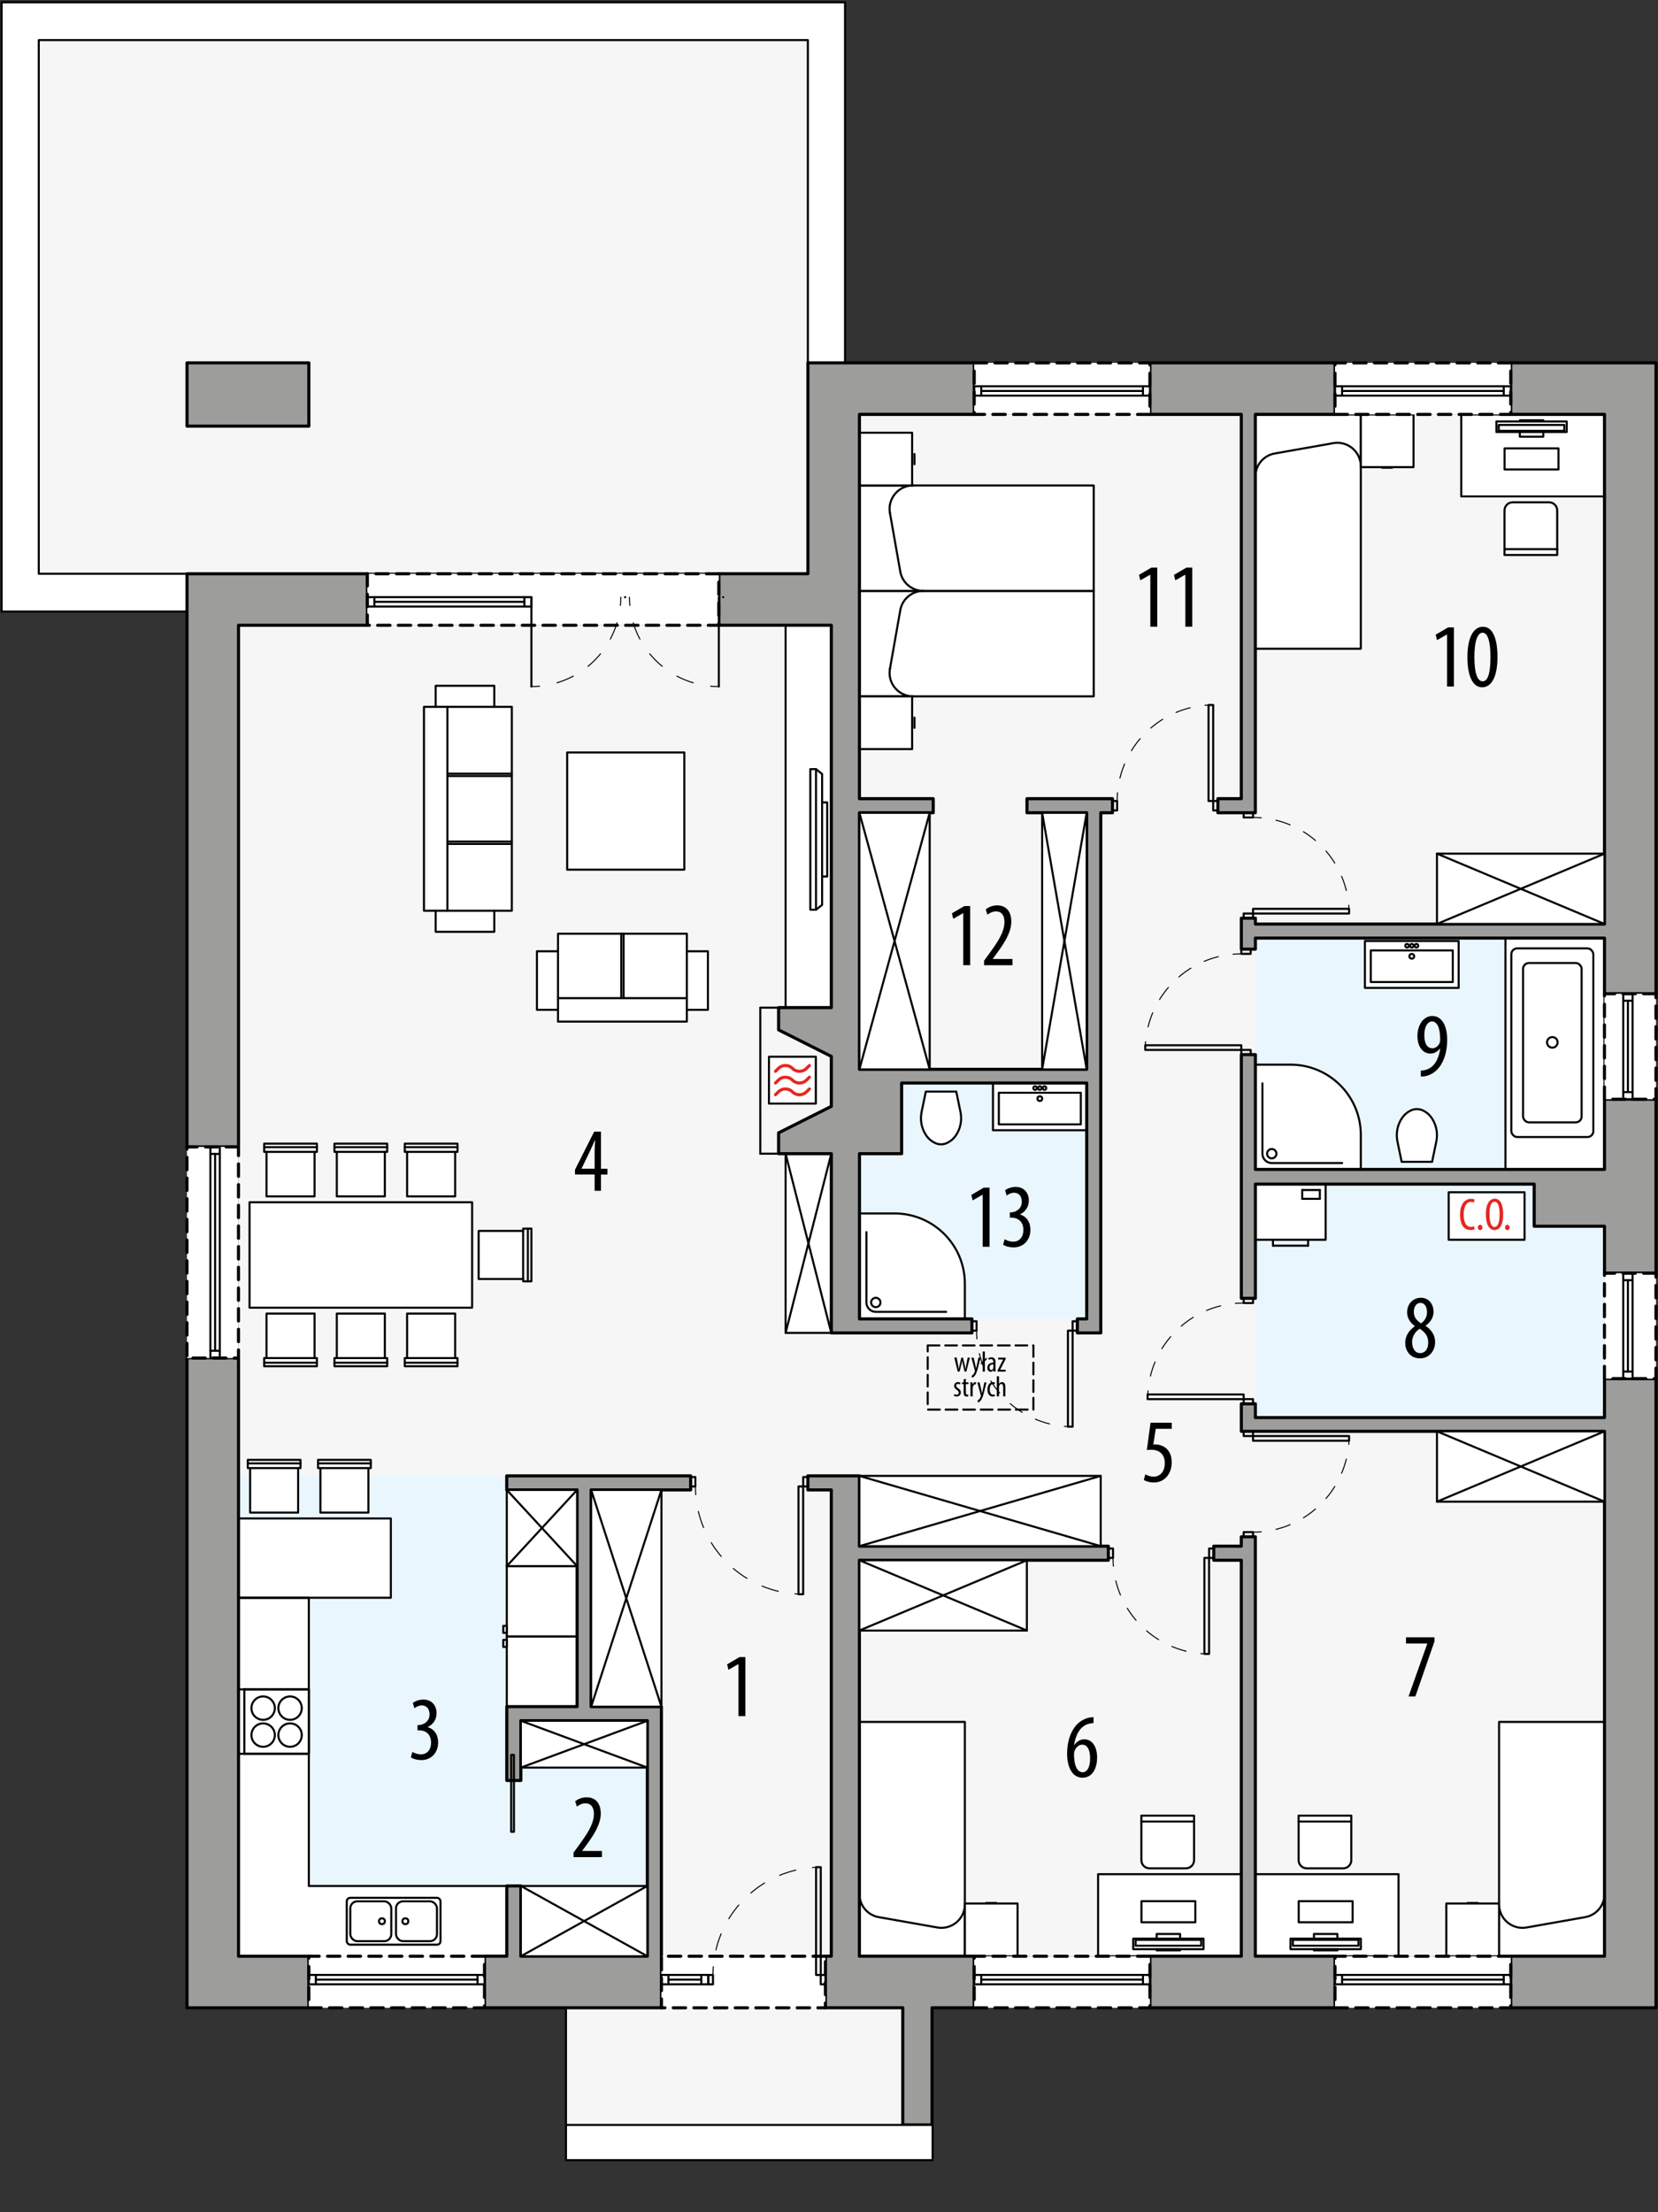 <?xml version="1.0" encoding="UTF-8"?><svg id="c" xmlns="http://www.w3.org/2000/svg" viewBox="0 0 401.19 535.23"><rect x="0" y="0" width="401.19" height="535.23" fill="#333333" stroke="none"/><g><rect x=".39" y=".56" width="204.09" height="147.4" fill="#fff" stroke="#000100" stroke-linecap="round" stroke-linejoin="round" stroke-width=".5"/><polygon points="388.24 100.27 207.95 100.27 207.95 151.29 57.72 151.29 57.72 473.31 136.95 473.31 136.95 514.13 218.44 514.13 218.44 473.31 388.24 473.31 388.24 100.27" fill="#f6f6f6"/><rect x="9.38" y="9.7" width="186.1" height="129.12" fill="#f6f6f6" stroke="#000100" stroke-linecap="round" stroke-linejoin="round" stroke-width=".5"/><path d="m156.65,473.31H57.72v-116.22h98.93v116.22Zm106.3-211.26h-54.99v57.06h54.99v-57.06Zm125.29-35.07h-84.47v116.01h84.47v-116.01Z" fill="#eaf6fe"/><g><polyline points="122.63 473.31 122.63 456.3 74.73 456.3 74.73 386.57 57.72 386.57 57.72 473.31" fill="#fff" stroke="#000" stroke-linecap="round" stroke-linejoin="round" stroke-width=".5"/><g><rect x="137.24" y="182.06" width="28.35" height="28.35" fill="#fff" stroke="#000" stroke-linecap="round" stroke-linejoin="round" stroke-width=".5"/><polyline points="123.85 171.02 123.85 220.35 119.6 220.35 119.6 225.45 105.42 225.45 105.42 220.35 102.59 220.35 102.59 171.02 105.42 171.02 105.42 165.92 119.6 165.92 119.6 171.02 123.85 171.02" fill="#fff" stroke="#000" stroke-linecap="round" stroke-linejoin="round" stroke-width=".5"/><polyline points="105.42 220.35 108.26 220.35 108.26 171.02 105.42 171.02" fill="#fff" stroke="#000" stroke-linecap="round" stroke-linejoin="round" stroke-width=".5"/><line x1="108.26" y1="171.02" x2="119.6" y2="171.02" fill="#fff" stroke="#000" stroke-linecap="round" stroke-linejoin="round" stroke-width=".5"/><line x1="119.6" y1="220.35" x2="108.26" y2="220.35" fill="#fff" stroke="#000" stroke-linecap="round" stroke-linejoin="round" stroke-width=".5"/><line x1="108.26" y1="187.75" x2="123.85" y2="187.75" fill="#fff" stroke="#000" stroke-linecap="round" stroke-linejoin="round" stroke-width=".5"/><line x1="108.26" y1="187.18" x2="123.85" y2="187.18" fill="#fff" stroke="#000" stroke-linecap="round" stroke-linejoin="round" stroke-width=".5"/><line x1="108.26" y1="204.19" x2="123.85" y2="204.19" fill="#fff" stroke="#000" stroke-linecap="round" stroke-linejoin="round" stroke-width=".5"/><line x1="108.26" y1="203.62" x2="123.85" y2="203.62" fill="#fff" stroke="#000" stroke-linecap="round" stroke-linejoin="round" stroke-width=".5"/><polyline points="135.02 225.91 166.2 225.91 166.2 230.16 171.3 230.16 171.3 244.33 166.2 244.33 166.2 247.17 135.02 247.17 135.02 244.33 129.92 244.33 129.92 230.16 135.02 230.16 135.02 225.91" fill="#fff" stroke="#000" stroke-linecap="round" stroke-linejoin="round" stroke-width=".5"/><line x1="135.02" y1="241.5" x2="135.02" y2="230.16" fill="#fff" stroke="#000" stroke-linecap="round" stroke-linejoin="round" stroke-width=".5"/><line x1="166.2" y1="230.16" x2="166.2" y2="241.5" fill="#fff" stroke="#000" stroke-linecap="round" stroke-linejoin="round" stroke-width=".5"/><line x1="150.89" y1="241.5" x2="150.89" y2="225.91" fill="#fff" stroke="#000" stroke-linecap="round" stroke-linejoin="round" stroke-width=".5"/><line x1="150.33" y1="241.5" x2="150.33" y2="225.91" fill="#fff" stroke="#000" stroke-linecap="round" stroke-linejoin="round" stroke-width=".5"/><polyline points="166.2 244.33 166.2 241.5 135.02 241.5 135.02 241.5 135.02 244.33" fill="#fff" stroke="#000" stroke-linecap="round" stroke-linejoin="round" stroke-width=".5"/></g><g><rect x="190.09" y="151.29" width="11.06" height="92.51" fill="#fff" stroke="#000" stroke-linecap="round" stroke-linejoin="round" stroke-width=".5"/><polygon points="198.93 187.27 198.93 194.14 200.16 194.14 200.16 212.06 198.93 212.06 198.93 218.93 197.45 220.11 197.45 220.11 196.08 220.11 196.08 186.09 197.45 186.09 198.93 187.27" fill="#fff" stroke="#000" stroke-linecap="round" stroke-linejoin="round" stroke-width=".5"/><line x1="197.45" y1="220.11" x2="197.45" y2="186.09" fill="#fff" stroke="#000" stroke-linecap="round" stroke-linejoin="round" stroke-width=".5"/><line x1="198.93" y1="194.14" x2="198.93" y2="212.06" fill="#fff" stroke="#000" stroke-linecap="round" stroke-linejoin="round" stroke-width=".5"/></g><g><polyline points="262.95 262.13 240.27 262.13 240.27 273.46 262.95 273.46 262.95 262.13" fill="#fff" stroke="#000" stroke-linecap="round" stroke-linejoin="round" stroke-width=".5"/><rect x="241.69" y="264.39" width="19.84" height="7.65" fill="#fff" stroke="#000" stroke-linecap="round" stroke-linejoin="round" stroke-width=".5"/><circle cx="251.61" cy="265.81" r=".57" fill="#fff" stroke="#000" stroke-linecap="round" stroke-linejoin="round" stroke-width=".5"/><circle cx="251.61" cy="263.26" r=".43" fill="#fff" stroke="#000" stroke-linecap="round" stroke-linejoin="round" stroke-width=".5"/><circle cx="250.47" cy="263.26" r=".43" fill="#fff" stroke="#000" stroke-linecap="round" stroke-linejoin="round" stroke-width=".5"/><circle cx="252.74" cy="263.26" r=".43" fill="#fff" stroke="#000" stroke-linecap="round" stroke-linejoin="round" stroke-width=".5"/></g><line x1="201.15" y1="267.68" x2="201.15" y2="255.59" fill="#fff" stroke="#000" stroke-linecap="round" stroke-linejoin="round" stroke-width=".5"/><g><rect x="60.38" y="290.88" width="53.86" height="25.51" fill="#fff" stroke="#000" stroke-linecap="round" stroke-linejoin="round" stroke-width=".5"/><polygon points="93.69 278.69 93.69 276.7 80.93 276.7 80.93 278.69 81.5 278.69 81.5 289.46 93.12 289.46 93.12 278.69 93.69 278.69" fill="#fff" stroke="#000" stroke-linecap="round" stroke-linejoin="round" stroke-width=".5"/><line x1="81.5" y1="278.69" x2="93.12" y2="278.69" fill="#fff" stroke="#000" stroke-linecap="round" stroke-linejoin="round" stroke-width=".5"/><line x1="80.93" y1="277.56" x2="93.69" y2="277.56" fill="#fff" stroke="#000" stroke-linecap="round" stroke-linejoin="round" stroke-width=".5"/><polygon points="93.69 328.58 93.69 330.56 80.93 330.56 80.93 328.58 81.5 328.58 81.5 317.81 93.12 317.81 93.12 328.58 93.69 328.58" fill="#fff" stroke="#000" stroke-linecap="round" stroke-linejoin="round" stroke-width=".5"/><line x1="81.5" y1="328.58" x2="93.12" y2="328.58" fill="#fff" stroke="#000" stroke-linecap="round" stroke-linejoin="round" stroke-width=".5"/><line x1="80.93" y1="329.71" x2="93.69" y2="329.71" fill="#fff" stroke="#000" stroke-linecap="round" stroke-linejoin="round" stroke-width=".5"/><polygon points="76.68 278.69 76.68 276.7 63.92 276.7 63.92 278.69 64.49 278.69 64.49 289.46 76.11 289.46 76.11 278.69 76.68 278.69" fill="#fff" stroke="#000" stroke-linecap="round" stroke-linejoin="round" stroke-width=".5"/><line x1="64.49" y1="278.69" x2="76.11" y2="278.69" fill="#fff" stroke="#000" stroke-linecap="round" stroke-linejoin="round" stroke-width=".5"/><line x1="63.92" y1="277.56" x2="76.68" y2="277.56" fill="#fff" stroke="#000" stroke-linecap="round" stroke-linejoin="round" stroke-width=".5"/><polygon points="76.68 328.58 76.68 330.56 63.92 330.56 63.92 328.58 64.49 328.58 64.49 317.81 76.11 317.81 76.11 328.58 76.68 328.58" fill="#fff" stroke="#000" stroke-linecap="round" stroke-linejoin="round" stroke-width=".5"/><line x1="64.49" y1="328.58" x2="76.11" y2="328.58" fill="#fff" stroke="#000" stroke-linecap="round" stroke-linejoin="round" stroke-width=".5"/><line x1="63.92" y1="329.71" x2="76.68" y2="329.71" fill="#fff" stroke="#000" stroke-linecap="round" stroke-linejoin="round" stroke-width=".5"/><polygon points="126.59 310.01 128.58 310.01 128.58 297.26 126.59 297.26 126.59 297.82 115.82 297.82 115.82 309.45 126.59 309.45 126.59 310.01" fill="#fff" stroke="#000" stroke-linecap="round" stroke-linejoin="round" stroke-width=".5"/><line x1="126.59" y1="297.82" x2="126.59" y2="309.45" fill="#fff" stroke="#000" stroke-linecap="round" stroke-linejoin="round" stroke-width=".5"/><line x1="127.73" y1="297.26" x2="127.73" y2="310.01" fill="#fff" stroke="#000" stroke-linecap="round" stroke-linejoin="round" stroke-width=".5"/><polygon points="110.7 278.69 110.7 276.7 97.94 276.7 97.94 278.69 98.51 278.69 98.51 289.46 110.13 289.46 110.13 278.69 110.7 278.69" fill="#fff" stroke="#000" stroke-linecap="round" stroke-linejoin="round" stroke-width=".5"/><line x1="98.51" y1="278.69" x2="110.13" y2="278.69" fill="#fff" stroke="#000" stroke-linecap="round" stroke-linejoin="round" stroke-width=".5"/><line x1="97.94" y1="277.56" x2="110.7" y2="277.56" fill="#fff" stroke="#000" stroke-linecap="round" stroke-linejoin="round" stroke-width=".5"/><polygon points="110.7 328.58 110.7 330.56 97.94 330.56 97.94 328.58 98.51 328.58 98.51 317.81 110.13 317.81 110.13 328.58 110.7 328.58" fill="#fff" stroke="#000" stroke-linecap="round" stroke-linejoin="round" stroke-width=".5"/><line x1="98.51" y1="328.58" x2="110.13" y2="328.58" fill="#fff" stroke="#000" stroke-linecap="round" stroke-linejoin="round" stroke-width=".5"/><line x1="97.94" y1="329.71" x2="110.7" y2="329.71" fill="#fff" stroke="#000" stroke-linecap="round" stroke-linejoin="round" stroke-width=".5"/></g><g><rect x="83.91" y="459.17" width="22.68" height="11.34" rx=".85" ry=".85" fill="#fff" stroke="#000" stroke-linecap="round" stroke-linejoin="round" stroke-width=".5"/><rect x="84.76" y="460.02" width="9.92" height="9.64" rx="1.7" ry="1.7" fill="#fff" stroke="#000" stroke-linecap="round" stroke-linejoin="round" stroke-width=".5"/><rect x="95.82" y="460.02" width="9.92" height="9.64" rx="1.7" ry="1.7" fill="#fff" stroke="#000" stroke-linecap="round" stroke-linejoin="round" stroke-width=".5"/><circle cx="98.09" cy="464.84" r=".71" fill="#fff" stroke="#000" stroke-linecap="round" stroke-linejoin="round" stroke-width=".5"/><circle cx="92.42" cy="464.84" r=".71" fill="#fff" stroke="#000" stroke-linecap="round" stroke-linejoin="round" stroke-width=".5"/></g><g><polygon points="74.73 424.33 57.72 424.33 57.72 408.74 59.13 408.74 74.73 408.74 74.73 424.33" fill="#fff" stroke="#000" stroke-linecap="round" stroke-linejoin="round" stroke-width=".5"/><line x1="59.13" y1="408.74" x2="59.13" y2="424.33" fill="#fff" stroke="#000" stroke-linecap="round" stroke-linejoin="round" stroke-width=".5"/><circle cx="70.19" cy="413.28" r="2.83" fill="#fff" stroke="#000" stroke-linecap="round" stroke-linejoin="round" stroke-width=".5"/><circle cx="63.67" cy="413.28" r="2.83" fill="#fff" stroke="#000" stroke-linecap="round" stroke-linejoin="round" stroke-width=".5"/><circle cx="63.67" cy="419.8" r="2.83" fill="#fff" stroke="#000" stroke-linecap="round" stroke-linejoin="round" stroke-width=".5"/><circle cx="70.19" cy="419.8" r="2.83" fill="#fff" stroke="#000" stroke-linecap="round" stroke-linejoin="round" stroke-width=".5"/><line x1="59.13" y1="408.74" x2="59.13" y2="408.74" fill="#fff" stroke="#000" stroke-linecap="round" stroke-linejoin="round" stroke-width=".5"/></g><g><polygon points="72.71 355.2 72.71 353.21 59.96 353.21 59.96 355.2 60.52 355.2 60.52 365.97 72.14 365.97 72.14 355.2 72.71 355.2" fill="#fff" stroke="#000" stroke-linecap="round" stroke-linejoin="round" stroke-width=".5"/><line x1="60.52" y1="355.2" x2="72.14" y2="355.2" fill="#fff" stroke="#000" stroke-linecap="round" stroke-linejoin="round" stroke-width=".5"/><line x1="59.96" y1="354.06" x2="72.71" y2="354.06" fill="#fff" stroke="#000" stroke-linecap="round" stroke-linejoin="round" stroke-width=".5"/><polygon points="89.72 355.2 89.72 353.21 76.96 353.21 76.96 355.2 77.53 355.2 77.53 365.97 89.15 365.97 89.15 355.2 89.72 355.2" fill="#fff" stroke="#000" stroke-linecap="round" stroke-linejoin="round" stroke-width=".5"/><line x1="77.53" y1="355.2" x2="89.15" y2="355.2" fill="#fff" stroke="#000" stroke-linecap="round" stroke-linejoin="round" stroke-width=".5"/><line x1="76.96" y1="354.06" x2="89.72" y2="354.06" fill="#fff" stroke="#000" stroke-linecap="round" stroke-linejoin="round" stroke-width=".5"/><rect x="57.72" y="367.39" width="36.85" height="19.18" fill="#fff" stroke="#000" stroke-linecap="round" stroke-linejoin="round" stroke-width=".5"/></g><g><line x1="123.48" y1="412.93" x2="123.48" y2="395.92" fill="#fff" stroke="#000" stroke-linecap="round" stroke-linejoin="round" stroke-width=".5"/><rect x="122.63" y="395.92" width="17.01" height="17.01" fill="#fff" stroke="#000" stroke-linecap="round" stroke-linejoin="round" stroke-width=".5"/><rect x="121.78" y="396.77" width=".85" height="1.7" fill="#fff" stroke="#000" stroke-linecap="round" stroke-linejoin="round" stroke-width=".5"/><line x1="123.48" y1="378.91" x2="123.48" y2="395.92" fill="#fff" stroke="#000" stroke-linecap="round" stroke-linejoin="round" stroke-width=".5"/><rect x="122.63" y="378.91" width="17.01" height="17.01" fill="#fff" stroke="#000" stroke-linecap="round" stroke-linejoin="round" stroke-width=".5"/><rect x="121.78" y="393.37" width=".85" height="1.7" fill="#fff" stroke="#000" stroke-linecap="round" stroke-linejoin="round" stroke-width=".5"/></g><g><polyline points="264.65 142.97 207.95 142.97 207.95 168.48 264.65 168.48 264.65 142.97" fill="#fff" stroke="#000" stroke-linecap="round" stroke-linejoin="round" stroke-width=".5"/><polyline points="264.65 142.97 207.95 142.97 207.95 117.46 264.65 117.46 264.65 142.97" fill="#fff" stroke="#000" stroke-linecap="round" stroke-linejoin="round" stroke-width=".5"/><line x1="215.34" y1="161.83" x2="217.84" y2="147.66" fill="#fff" stroke="#000" stroke-linecap="round" stroke-linejoin="round" stroke-width=".5"/><path d="m223.42,142.97c-2.75,0-5.11,1.98-5.58,4.68" fill="#fff" stroke="#000" stroke-linecap="round" stroke-linejoin="round" stroke-width=".5"/><path d="m215.34,161.83c-.06.33-.09.65-.09.98,0,3.13,2.54,5.67,5.67,5.67" fill="#fff" stroke="#000" stroke-linecap="round" stroke-linejoin="round" stroke-width=".5"/><line x1="221.28" y1="173.62" x2="221.28" y2="176.1" fill="#fff" stroke="#000" stroke-linecap="round" stroke-linejoin="round" stroke-width=".5"/><polyline points="220.71 168.48 220.71 181.24 207.95 181.24 207.95 168.48 220.71 168.48" fill="#fff" stroke="#000" stroke-linecap="round" stroke-linejoin="round" stroke-width=".5"/><line x1="215.34" y1="124.11" x2="217.84" y2="138.29" fill="#fff" stroke="#000" stroke-linecap="round" stroke-linejoin="round" stroke-width=".5"/><path d="m223.42,142.97c-2.75,0-5.11-1.98-5.58-4.68" fill="#fff" stroke="#000" stroke-linecap="round" stroke-linejoin="round" stroke-width=".5"/><path d="m215.34,124.11c-.54-3.08,1.52-6.02,4.6-6.57.33-.06.65-.09.98-.09" fill="#fff" stroke="#000" stroke-linecap="round" stroke-linejoin="round" stroke-width=".5"/><line x1="221.28" y1="112.32" x2="221.28" y2="109.84" fill="#fff" stroke="#000" stroke-linecap="round" stroke-linejoin="round" stroke-width=".5"/><polyline points="220.71 117.46 220.71 104.7 207.95 104.7 207.95 117.46 220.71 117.46" fill="#fff" stroke="#000" stroke-linecap="round" stroke-linejoin="round" stroke-width=".5"/></g><path d="m224.02,264.11h7.37s1.02,4.93,1.02,4.93c.42,2.01-.01,4.1-1.19,5.78-.53.75-1.25,1.34-2.08,1.73-.91.42-1.96.42-2.87,0-.83-.39-1.55-.98-2.08-1.73-1.18-1.68-1.61-3.77-1.19-5.78l1.02-4.93" fill="#fff" stroke="#000" stroke-linecap="round" stroke-linejoin="round" stroke-width=".5"/><g><path d="m233.47,319.1v-8.5c0-9.39-7.61-17.01-17.01-17.01h-8.5s0,25.51,0,25.51h25.51Z" fill="#fff" stroke="#000" stroke-linecap="round" stroke-linejoin="round" stroke-width=".5"/><path d="m228.94,317.4h-17.02c-1.25,0-2.27-1.02-2.27-2.27v-17.02" fill="#fff" stroke="#000" stroke-linecap="round" stroke-linejoin="round" stroke-width=".5"/><circle cx="211.92" cy="315.13" r="1.13" fill="#fff" stroke="#000" stroke-linecap="round" stroke-linejoin="round" stroke-width=".5"/></g><g><line x1="190.09" y1="279.13" x2="201.15" y2="279.13" fill="#fff" stroke="#000" stroke-linecap="round" stroke-linejoin="round" stroke-width=".5"/><rect x="190.09" y="279.13" width="11.06" height="43.37" fill="#fff" stroke="#000" stroke-linecap="round" stroke-linejoin="round" stroke-width=".5"/><line x1="201.15" y1="322.5" x2="190.09" y2="279.13" fill="#fff" stroke="#000" stroke-linecap="round" stroke-linejoin="round" stroke-width=".5"/><line x1="201.15" y1="279.13" x2="190.09" y2="322.5" fill="#fff" stroke="#000" stroke-linecap="round" stroke-linejoin="round" stroke-width=".5"/></g><path d="m346.53,281.1h-7.37s-1.02-4.93-1.02-4.93c-.42-2.01.01-4.1,1.19-5.78.53-.75,1.25-1.34,2.08-1.73.91-.42,1.96-.42,2.87,0,.83.39,1.55.98,2.08,1.73,1.18,1.68,1.61,3.77,1.19,5.78l-1.02,4.93" fill="#fff" stroke="#000" stroke-linecap="round" stroke-linejoin="round" stroke-width=".5"/><g><polyline points="352.95 227.68 330.27 227.68 330.27 239.02 352.95 239.02 352.95 227.68" fill="#fff" stroke="#000" stroke-linecap="round" stroke-linejoin="round" stroke-width=".5"/><rect x="331.69" y="229.95" width="19.84" height="7.65" fill="#fff" stroke="#000" stroke-linecap="round" stroke-linejoin="round" stroke-width=".5"/><circle cx="341.61" cy="231.37" r=".57" fill="#fff" stroke="#000" stroke-linecap="round" stroke-linejoin="round" stroke-width=".5"/><circle cx="341.61" cy="228.82" r=".43" fill="#fff" stroke="#000" stroke-linecap="round" stroke-linejoin="round" stroke-width=".5"/><circle cx="340.47" cy="228.82" r=".43" fill="#fff" stroke="#000" stroke-linecap="round" stroke-linejoin="round" stroke-width=".5"/><circle cx="342.74" cy="228.82" r=".43" fill="#fff" stroke="#000" stroke-linecap="round" stroke-linejoin="round" stroke-width=".5"/></g><g><path d="m329.28,283.1v-8.5c0-9.39-7.61-17.01-17.01-17.01h-8.5s0,25.51,0,25.51h25.51Z" fill="#fff" stroke="#000" stroke-linecap="round" stroke-linejoin="round" stroke-width=".5"/><path d="m324.76,281.4h-17.02c-1.25,0-2.27-1.02-2.27-2.27v-17.02" fill="#fff" stroke="#000" stroke-linecap="round" stroke-linejoin="round" stroke-width=".5"/><circle cx="307.73" cy="279.13" r="1.13" fill="#fff" stroke="#000" stroke-linecap="round" stroke-linejoin="round" stroke-width=".5"/></g><g><rect x="303.76" y="286.5" width="17.01" height="13.46" fill="#fff" stroke="#000" stroke-linecap="round" stroke-linejoin="round" stroke-width=".5"/><line x1="319.36" y1="290.05" x2="315.1" y2="290.05" fill="#fff" stroke="#000" stroke-linecap="round" stroke-linejoin="round" stroke-width=".5"/><line x1="315.1" y1="290.05" x2="315.1" y2="287.92" fill="#fff" stroke="#000" stroke-linecap="round" stroke-linejoin="round" stroke-width=".5"/><line x1="319.36" y1="287.92" x2="319.36" y2="290.05" fill="#fff" stroke="#000" stroke-linecap="round" stroke-linejoin="round" stroke-width=".5"/><line x1="315.1" y1="287.92" x2="319.36" y2="287.92" fill="#fff" stroke="#000" stroke-linecap="round" stroke-linejoin="round" stroke-width=".5"/><line x1="316.52" y1="301.39" x2="308.02" y2="301.39" fill="#fff" stroke="#000" stroke-linecap="round" stroke-linejoin="round" stroke-width=".5"/><line x1="308.02" y1="301.39" x2="308.02" y2="299.97" fill="#fff" stroke="#000" stroke-linecap="round" stroke-linejoin="round" stroke-width=".5"/><line x1="316.52" y1="299.97" x2="316.52" y2="301.39" fill="#fff" stroke="#000" stroke-linecap="round" stroke-linejoin="round" stroke-width=".5"/></g><g><polyline points="388.24 226.98 388.24 282.94 364.28 282.94 364.28 226.98 388.24 226.98" fill="#fff" stroke="#000" stroke-linecap="round" stroke-linejoin="round" stroke-width=".5"/><rect x="365.7" y="229.46" width="19.84" height="45.64" rx="1.42" ry="1.42" fill="#fff" stroke="#000" stroke-linecap="round" stroke-linejoin="round" stroke-width=".5"/><rect x="368.54" y="233" width="14.17" height="38.55" rx="1.42" ry="1.42" fill="#fff" stroke="#000" stroke-linecap="round" stroke-linejoin="round" stroke-width=".5"/><circle cx="375.62" cy="252.2" r="1.28" fill="#fff" stroke="#000" stroke-linecap="round" stroke-linejoin="round" stroke-width=".5"/></g><g><rect x="186.07" y="255.67" width="11.34" height="11.34" fill="#fff" stroke="#000" stroke-linecap="round" stroke-linejoin="round" stroke-width=".5"/><path d="m195.85,260.63l-.7.7c-.94.94-2.46.94-3.4,0-.94-.94-2.46-.94-3.4,0l-.7.7" fill="none" stroke="#e52721" stroke-linecap="round" stroke-linejoin="round" stroke-width=".75"/><path d="m195.85,257.8l-.7.7c-.94.94-2.46.94-3.4,0s-2.46-.94-3.4,0l-.7.7" fill="none" stroke="#e52721" stroke-linecap="round" stroke-linejoin="round" stroke-width=".75"/><path d="m195.85,263.47l-.7.7c-.94.94-2.46.94-3.4,0s-2.46-.94-3.4,0l-.7.7" fill="none" stroke="#e52721" stroke-linecap="round" stroke-linejoin="round" stroke-width=".75"/></g><g><g><g id="d"><polyline points="207.95 416.61 233.47 416.61 233.47 473.31 207.95 473.31 207.95 416.61" fill="#fff" stroke="#000100" stroke-linecap="round" stroke-linejoin="round" stroke-width=".5"/></g><path d="m233.47,460.77c0,.33-.03.66-.09.98-.54,3.08-3.48,5.14-6.57,4.6l-14.17-2.5c-2.71-.48-4.68-2.83-4.68-5.58" fill="#fff" stroke="#000100" stroke-linecap="round" stroke-linejoin="round" stroke-width=".5"/></g><g><line x1="241.08" y1="460.42" x2="238.6" y2="460.42" fill="#fff" stroke="#000100" stroke-linecap="round" stroke-linejoin="round" stroke-width=".5"/><polyline points="233.47 460.55 233.47 473.31 246.22 473.31 246.22 460.55 233.47 460.55" fill="#fff" stroke="#000100" stroke-linecap="round" stroke-linejoin="round" stroke-width=".5"/></g></g><g><g><g id="e"><polyline points="388.24 416.61 362.73 416.61 362.73 473.31 388.24 473.31 388.24 416.61" fill="#fff" stroke="#000100" stroke-linecap="round" stroke-linejoin="round" stroke-width=".5"/></g><path d="m362.73,460.77c0,.33.03.66.09.98.54,3.08,3.48,5.14,6.57,4.6l14.17-2.5c2.71-.48,4.68-2.83,4.68-5.58" fill="#fff" stroke="#000100" stroke-linecap="round" stroke-linejoin="round" stroke-width=".5"/></g><g><line x1="355.11" y1="460.42" x2="357.59" y2="460.42" fill="#fff" stroke="#000100" stroke-linecap="round" stroke-linejoin="round" stroke-width=".5"/><polyline points="362.73 460.55 362.73 473.31 349.97 473.31 349.97 460.55 362.73 460.55" fill="#fff" stroke="#000100" stroke-linecap="round" stroke-linejoin="round" stroke-width=".5"/></g></g><g><g><g id="f"><polyline points="303.76 156.96 329.28 156.96 329.28 100.27 303.76 100.27 303.76 156.96" fill="#fff" stroke="#000100" stroke-linecap="round" stroke-linejoin="round" stroke-width=".5"/></g><path d="m329.28,112.8c0-.33-.03-.66-.09-.98-.54-3.08-3.48-5.14-6.57-4.6l-14.17,2.5c-2.71.48-4.68,2.83-4.68,5.58" fill="#fff" stroke="#000100" stroke-linecap="round" stroke-linejoin="round" stroke-width=".5"/></g><g><line x1="336.89" y1="113.16" x2="334.41" y2="113.16" fill="#fff" stroke="#000100" stroke-linecap="round" stroke-linejoin="round" stroke-width=".5"/><polyline points="329.28 113.02 329.28 100.27 342.03 100.27 342.03 113.02 329.28 113.02" fill="#fff" stroke="#000100" stroke-linecap="round" stroke-linejoin="round" stroke-width=".5"/></g></g><g><rect x="353.58" y="100.27" width="34.65" height="19.84" fill="#fff" stroke="#000100" stroke-linecap="round" stroke-linejoin="round" stroke-width=".5"/><line x1="362.09" y1="102.53" x2="379.1" y2="102.53" fill="#fff" stroke="#000100" stroke-linecap="round" stroke-linejoin="round" stroke-width=".5"/><rect x="362.09" y="101.97" width="17.01" height="2.55" fill="#fff" stroke="#000100" stroke-linecap="round" stroke-linejoin="round" stroke-width=".5"/><rect x="362.65" y="102.82" width="15.87" height="1.42" fill="#fff" stroke="#000100" stroke-linecap="round" stroke-linejoin="round" stroke-width=".5"/><rect x="367.76" y="104.52" width="5.67" height="1.13" fill="#fff" stroke="#000100" stroke-linecap="round" stroke-linejoin="round" stroke-width=".5"/><polyline points="377.11 108.49 364.07 108.49 364.07 113.59 377.11 113.59 377.11 108.49" fill="#fff" stroke="#000100" stroke-linecap="round" stroke-linejoin="round" stroke-width=".5"/><rect x="367.76" y="101.68" width="5.67" height=".28" fill="#fff" stroke="#000100" stroke-linecap="round" stroke-linejoin="round" stroke-width=".5"/><g><path d="m364.05,134.28v-10.77c0-1.1.89-1.98,1.98-1.98h8.79c1.1,0,1.98.89,1.98,1.98v10.77h-12.76" fill="#fff" stroke="#000100" stroke-linecap="round" stroke-linejoin="round" stroke-width=".5"/><line x1="364.05" y1="132.87" x2="376.81" y2="132.87" fill="#fff" stroke="#000100" stroke-linecap="round" stroke-linejoin="round" stroke-width=".5"/></g></g><g><rect x="265.71" y="453.46" width="34.65" height="19.84" fill="#fff" stroke="#000100" stroke-linecap="round" stroke-linejoin="round" stroke-width=".5"/><line x1="274.21" y1="471.04" x2="291.22" y2="471.04" fill="#fff" stroke="#000100" stroke-linecap="round" stroke-linejoin="round" stroke-width=".5"/><rect x="274.21" y="469.05" width="17.01" height="2.55" fill="#fff" stroke="#000100" stroke-linecap="round" stroke-linejoin="round" stroke-width=".5"/><rect x="274.78" y="469.34" width="15.87" height="1.42" fill="#fff" stroke="#000100" stroke-linecap="round" stroke-linejoin="round" stroke-width=".5"/><rect x="279.88" y="467.92" width="5.67" height="1.13" fill="#fff" stroke="#000100" stroke-linecap="round" stroke-linejoin="round" stroke-width=".5"/><polyline points="289.24 465.09 276.2 465.09 276.2 459.98 289.24 459.98 289.24 465.09" fill="#fff" stroke="#000100" stroke-linecap="round" stroke-linejoin="round" stroke-width=".5"/><rect x="279.88" y="471.61" width="5.67" height=".28" fill="#fff" stroke="#000100" stroke-linecap="round" stroke-linejoin="round" stroke-width=".5"/><g><path d="m276.18,439.29v10.77c0,1.1.89,1.98,1.98,1.98h8.79c1.1,0,1.98-.89,1.98-1.98v-10.77h-12.76" fill="#fff" stroke="#000100" stroke-linecap="round" stroke-linejoin="round" stroke-width=".5"/><line x1="276.18" y1="440.71" x2="288.94" y2="440.71" fill="#fff" stroke="#000100" stroke-linecap="round" stroke-linejoin="round" stroke-width=".5"/></g></g><g><rect x="303.76" y="453.46" width="34.65" height="19.84" fill="#fff" stroke="#000100" stroke-linecap="round" stroke-linejoin="round" stroke-width=".5"/><line x1="312.27" y1="471.04" x2="329.28" y2="471.04" fill="#fff" stroke="#000100" stroke-linecap="round" stroke-linejoin="round" stroke-width=".5"/><rect x="312.27" y="469.05" width="17.01" height="2.55" fill="#fff" stroke="#000100" stroke-linecap="round" stroke-linejoin="round" stroke-width=".5"/><rect x="312.84" y="469.34" width="15.87" height="1.42" fill="#fff" stroke="#000100" stroke-linecap="round" stroke-linejoin="round" stroke-width=".5"/><rect x="317.94" y="467.92" width="5.67" height="1.13" fill="#fff" stroke="#000100" stroke-linecap="round" stroke-linejoin="round" stroke-width=".5"/><polyline points="327.29 465.09 314.25 465.09 314.25 459.98 327.29 459.98 327.29 465.09" fill="#fff" stroke="#000100" stroke-linecap="round" stroke-linejoin="round" stroke-width=".5"/><rect x="317.94" y="471.61" width="5.67" height=".28" fill="#fff" stroke="#000100" stroke-linecap="round" stroke-linejoin="round" stroke-width=".5"/><g><path d="m314.23,439.29v10.77c0,1.1.89,1.98,1.98,1.98h8.79c1.1,0,1.98-.89,1.98-1.98v-10.77h-12.76" fill="#fff" stroke="#000100" stroke-linecap="round" stroke-linejoin="round" stroke-width=".5"/><line x1="314.23" y1="440.71" x2="326.99" y2="440.71" fill="#fff" stroke="#000100" stroke-linecap="round" stroke-linejoin="round" stroke-width=".5"/></g></g></g><path d="m57.72,473.31h17.01v12.47h-29.48v-157.26h12.47v144.79ZM365.56,87.79v12.47h22.68v123.31h-84.47v-1.42h-3.4v7.5h3.4v-2.68h84.47v13.46h12.47V87.79h-35.15Zm-65.2,105.45h-5.67v3.4h9.07v-96.38h19.28v-12.47h-44.79v12.47h22.11v92.98Zm-177.73,167.24h17.01v52.44h-17.01v17.86h3.4v-14.46h30.61v56.98h-30.61v-17.01h-3.4v17.01h-5.39v12.47h42.8v-72.85h-17.01v-52.44h24.09v-3.4h-44.5v3.4ZM74.73,87.79h-29.48v15.31h29.48v-15.31Zm-29.48,189.7h12.47v-126.2h31.18v-12.47h-43.65v138.67Zm342.99,65.49h-84.47v-3.33h-3.4v6.66h87.87v126.99h-22.68v12.47h35.15v-152.22h-12.47v9.43Zm0-60.04h-84.47v-27.78h-3.4v58.97h3.4v-27.64h67.46v10.2h17.01v11.34h12.47v-42.09h-12.47v16.99Zm-139.75-86.3h14.46v62.08h-54.99v-62.08h17.86v-3.4h-17.86v-92.98h27.78v-12.47h-40.25v51.02h-21.54v12.47h27.21v92.51h-12.76v5.39l12.76,6.41v12.09l-12.76,6.41v5.04h12.76v43.37h34.02v-3.4h-27.21v-39.97h10.2v-17.09h44.79v57.06h-2.27v3.4h5.67v-125.86h2.83v-3.4h-20.69v3.4Zm-40.54,163.84v-3.4h-12.47v3.4h5.67v112.82h-1.42v12.47h18.71v28.35h7.09v-28.35h10.2v-12.47h-27.78v-95.81h60.24v-3.4h-60.24v-13.61Zm95.81,11.34h-3.4v2.27h-6.66v3.4h6.66v95.81h-22.11v12.47h44.79v-12.47h-19.28v-101.48Z" fill="#9d9d9c" stroke="#000100" stroke-linecap="round" stroke-linejoin="round" stroke-width=".75"/><path d="m278.25,100.27h-42.52v-12.47h42.52v12.47Zm87.31-12.47h-42.52v12.47h42.52v-12.47Zm0,385.51h-42.52v12.47h42.52v-12.47Zm-87.31,0h-42.52v12.47h42.52v-12.47Zm-78.52,0h-39.68v12.47h39.68v-12.47Zm-82.49,0h-42.52v12.47h42.52v-12.47Zm-59.53-195.82h-12.47v51.09h12.47v-51.09Zm342.99,30.56h-12.47v25.51h12.47v-25.51Zm0-67.61h-12.47v25.51h12.47v-25.51Zm-226.77-101.62h-85.04v12.47h85.04v-12.47Z" fill="#fff" stroke="#000100" stroke-dasharray="0 0 3 2" stroke-linecap="round" stroke-linejoin="round" stroke-width=".75"/><g><polyline points="278.26 93.45 276.56 93.45 276.56 95.72 278.26 95.72 278.26 93.45" fill="none" stroke="#000" stroke-linecap="round" stroke-linejoin="round" stroke-width=".5"/><polyline points="237.44 93.45 235.74 93.45 235.74 95.72 237.44 95.72 237.44 93.45" fill="none" stroke="#000" stroke-linecap="round" stroke-linejoin="round" stroke-width=".5"/><line x1="237.44" y1="93.45" x2="276.56" y2="93.45" fill="none" stroke="#000" stroke-linecap="round" stroke-linejoin="round" stroke-width=".5"/><line x1="237.44" y1="94.59" x2="276.56" y2="94.59" fill="none" stroke="#000" stroke-linecap="round" stroke-linejoin="round" stroke-width=".5"/><line x1="237.44" y1="95.72" x2="276.56" y2="95.72" fill="none" stroke="#000" stroke-linecap="round" stroke-linejoin="round" stroke-width=".5"/><polyline points="323.04 93.45 324.75 93.45 324.75 95.72 323.04 95.72 323.04 93.45" fill="none" stroke="#000" stroke-linecap="round" stroke-linejoin="round" stroke-width=".5"/><polyline points="363.86 93.45 365.56 93.45 365.56 95.72 363.86 95.72 363.86 93.45" fill="none" stroke="#000" stroke-linecap="round" stroke-linejoin="round" stroke-width=".5"/><line x1="363.86" y1="93.45" x2="324.75" y2="93.45" fill="none" stroke="#000" stroke-linecap="round" stroke-linejoin="round" stroke-width=".5"/><line x1="363.86" y1="94.59" x2="324.75" y2="94.59" fill="none" stroke="#000" stroke-linecap="round" stroke-linejoin="round" stroke-width=".5"/><line x1="363.86" y1="95.72" x2="324.75" y2="95.72" fill="none" stroke="#000" stroke-linecap="round" stroke-linejoin="round" stroke-width=".5"/><polyline points="128.59 144.48 126.89 144.48 126.89 146.75 128.59 146.75 128.59 144.48" fill="none" stroke="#000" stroke-linecap="round" stroke-linejoin="round" stroke-width=".5"/><polyline points="90.6 144.48 88.9 144.48 88.9 146.75 90.6 146.75 90.6 144.48" fill="none" stroke="#000" stroke-linecap="round" stroke-linejoin="round" stroke-width=".5"/><line x1="90.6" y1="144.48" x2="126.89" y2="144.48" fill="none" stroke="#000" stroke-linecap="round" stroke-linejoin="round" stroke-width=".5"/><line x1="90.6" y1="145.61" x2="126.89" y2="145.61" fill="none" stroke="#000" stroke-linecap="round" stroke-linejoin="round" stroke-width=".5"/><line x1="90.6" y1="146.75" x2="126.89" y2="146.75" fill="none" stroke="#000" stroke-linecap="round" stroke-linejoin="round" stroke-width=".5"/><polyline points="74.73 480.1 76.43 480.1 76.43 477.83 74.73 477.83 74.73 480.1" fill="none" stroke="#000" stroke-linecap="round" stroke-linejoin="round" stroke-width=".5"/><polyline points="115.55 480.1 117.25 480.1 117.25 477.83 115.55 477.83 115.55 480.1" fill="none" stroke="#000" stroke-linecap="round" stroke-linejoin="round" stroke-width=".5"/><line x1="115.55" y1="480.1" x2="76.43" y2="480.1" fill="none" stroke="#000" stroke-linecap="round" stroke-linejoin="round" stroke-width=".5"/><line x1="115.55" y1="478.97" x2="76.43" y2="478.97" fill="none" stroke="#000" stroke-linecap="round" stroke-linejoin="round" stroke-width=".5"/><line x1="115.55" y1="477.83" x2="76.43" y2="477.83" fill="none" stroke="#000" stroke-linecap="round" stroke-linejoin="round" stroke-width=".5"/><polyline points="235.74 480.1 237.44 480.1 237.44 477.83 235.74 477.83 235.74 480.1" fill="none" stroke="#000" stroke-linecap="round" stroke-linejoin="round" stroke-width=".5"/><polyline points="276.56 480.1 278.26 480.1 278.26 477.83 276.56 477.83 276.56 480.1" fill="none" stroke="#000" stroke-linecap="round" stroke-linejoin="round" stroke-width=".5"/><line x1="276.56" y1="480.1" x2="237.44" y2="480.1" fill="none" stroke="#000" stroke-linecap="round" stroke-linejoin="round" stroke-width=".5"/><line x1="276.56" y1="478.97" x2="237.44" y2="478.97" fill="none" stroke="#000" stroke-linecap="round" stroke-linejoin="round" stroke-width=".5"/><line x1="276.56" y1="477.83" x2="237.44" y2="477.83" fill="none" stroke="#000" stroke-linecap="round" stroke-linejoin="round" stroke-width=".5"/><polyline points="323.04 480.1 324.75 480.1 324.75 477.83 323.04 477.83 323.04 480.1" fill="none" stroke="#000" stroke-linecap="round" stroke-linejoin="round" stroke-width=".5"/><polyline points="363.86 480.1 365.56 480.1 365.56 477.83 363.86 477.83 363.86 480.1" fill="none" stroke="#000" stroke-linecap="round" stroke-linejoin="round" stroke-width=".5"/><line x1="363.86" y1="480.1" x2="324.75" y2="480.1" fill="none" stroke="#000" stroke-linecap="round" stroke-linejoin="round" stroke-width=".5"/><line x1="363.86" y1="478.97" x2="324.75" y2="478.97" fill="none" stroke="#000" stroke-linecap="round" stroke-linejoin="round" stroke-width=".5"/><line x1="363.86" y1="477.83" x2="324.75" y2="477.83" fill="none" stroke="#000" stroke-linecap="round" stroke-linejoin="round" stroke-width=".5"/><polyline points="160.05 480.1 161.75 480.1 161.75 477.83 160.05 477.83 160.05 480.1" fill="none" stroke="#000" stroke-linecap="round" stroke-linejoin="round" stroke-width=".5"/><polyline points="169.69 480.1 171.39 480.1 171.39 477.83 169.69 477.83 169.69 480.1" fill="none" stroke="#000" stroke-linecap="round" stroke-linejoin="round" stroke-width=".5"/><line x1="169.69" y1="480.1" x2="161.75" y2="480.1" fill="none" stroke="#000" stroke-linecap="round" stroke-linejoin="round" stroke-width=".5"/><line x1="169.69" y1="478.97" x2="161.75" y2="478.97" fill="none" stroke="#000" stroke-linecap="round" stroke-linejoin="round" stroke-width=".5"/><line x1="169.69" y1="477.83" x2="161.75" y2="477.83" fill="none" stroke="#000" stroke-linecap="round" stroke-linejoin="round" stroke-width=".5"/><polyline points="395.04 265.94 395.04 264.24 392.78 264.24 392.78 265.94 395.04 265.94" fill="none" stroke="#000" stroke-linecap="round" stroke-linejoin="round" stroke-width=".5"/><polyline points="395.04 242.13 395.04 240.43 392.78 240.43 392.78 242.13 395.04 242.13" fill="none" stroke="#000" stroke-linecap="round" stroke-linejoin="round" stroke-width=".5"/><line x1="395.04" y1="242.13" x2="395.04" y2="264.24" fill="none" stroke="#000" stroke-linecap="round" stroke-linejoin="round" stroke-width=".5"/><line x1="393.91" y1="242.13" x2="393.91" y2="264.24" fill="none" stroke="#000" stroke-linecap="round" stroke-linejoin="round" stroke-width=".5"/><line x1="392.78" y1="242.13" x2="392.78" y2="264.24" fill="none" stroke="#000" stroke-linecap="round" stroke-linejoin="round" stroke-width=".5"/><polyline points="395.04 333.55 395.04 331.85 392.78 331.85 392.78 333.55 395.04 333.55" fill="none" stroke="#000" stroke-linecap="round" stroke-linejoin="round" stroke-width=".5"/><polyline points="395.04 309.74 395.04 308.04 392.78 308.04 392.78 309.74 395.04 309.74" fill="none" stroke="#000" stroke-linecap="round" stroke-linejoin="round" stroke-width=".5"/><line x1="395.04" y1="309.74" x2="395.04" y2="331.85" fill="none" stroke="#000" stroke-linecap="round" stroke-linejoin="round" stroke-width=".5"/><line x1="393.91" y1="309.74" x2="393.91" y2="331.85" fill="none" stroke="#000" stroke-linecap="round" stroke-linejoin="round" stroke-width=".5"/><line x1="392.78" y1="309.74" x2="392.78" y2="331.85" fill="none" stroke="#000" stroke-linecap="round" stroke-linejoin="round" stroke-width=".5"/><polyline points="53.18 277.49 53.18 279.19 50.91 279.19 50.91 277.49 53.18 277.49" fill="none" stroke="#000" stroke-linecap="round" stroke-linejoin="round" stroke-width=".5"/><polyline points="53.18 326.81 53.18 328.51 50.91 328.51 50.91 326.81 53.18 326.81" fill="none" stroke="#000" stroke-linecap="round" stroke-linejoin="round" stroke-width=".5"/><line x1="53.18" y1="326.81" x2="53.18" y2="279.19" fill="none" stroke="#000" stroke-linecap="round" stroke-linejoin="round" stroke-width=".5"/><line x1="52.05" y1="326.81" x2="52.05" y2="279.19" fill="none" stroke="#000" stroke-linecap="round" stroke-linejoin="round" stroke-width=".5"/><line x1="50.91" y1="326.81" x2="50.91" y2="279.19" fill="none" stroke="#000" stroke-linecap="round" stroke-linejoin="round" stroke-width=".5"/></g><g><rect x="198.6" y="477.84" width="1.13" height="2.27" fill="none" stroke="#000" stroke-linecap="round" stroke-linejoin="round" stroke-width=".5"/><rect x="171.39" y="477.84" width="1.13" height="2.27" fill="none" stroke="#000" stroke-linecap="round" stroke-linejoin="round" stroke-width=".5"/><rect x="197.47" y="451.76" width="1.13" height="26.08" fill="none" stroke="#000" stroke-linecap="round" stroke-linejoin="round" stroke-width=".5"/><g><path d="m172.52,477.84c0-.67.03-1.34.08-2" fill="none" stroke="#000" stroke-linecap="round" stroke-linejoin="round" stroke-width=".25"/><path d="m173.23,471.79c2.43-10.2,10.84-18.08,21.33-19.71" fill="none" stroke="#000" stroke-dasharray="0 0 4.11 4.11" stroke-linecap="round" stroke-linejoin="round" stroke-width=".25"/><path d="m196.6,451.84c.66-.05,1.33-.08,2-.08" fill="none" stroke="#000" stroke-linecap="round" stroke-linejoin="round" stroke-width=".25"/></g><rect x="300.36" y="254.03" width="2.27" height="1.13" fill="none" stroke="#000" stroke-linecap="round" stroke-linejoin="round" stroke-width=".5"/><rect x="300.36" y="229.65" width="2.27" height="1.13" fill="none" stroke="#000" stroke-linecap="round" stroke-linejoin="round" stroke-width=".5"/><rect x="277.12" y="252.9" width="23.24" height="1.13" fill="none" stroke="#000" stroke-linecap="round" stroke-linejoin="round" stroke-width=".5"/><g><path d="m300.36,230.79c-.67,0-1.34.03-2,.08" fill="none" stroke="#000" stroke-linecap="round" stroke-linejoin="round" stroke-width=".25"/><path d="m294.8,231.46c-8.95,2.2-15.86,9.58-17.37,18.78" fill="none" stroke="#000" stroke-dasharray="0 0 3.61 3.61" stroke-linecap="round" stroke-linejoin="round" stroke-width=".25"/><path d="m277.2,252.03c-.06.66-.08,1.33-.08,2" fill="none" stroke="#000" stroke-linecap="round" stroke-linejoin="round" stroke-width=".25"/></g><rect x="300.93" y="221.02" width="2.27" height="1.13" fill="none" stroke="#000" stroke-linecap="round" stroke-linejoin="round" stroke-width=".5"/><rect x="300.93" y="196.65" width="2.27" height="1.13" fill="none" stroke="#000" stroke-linecap="round" stroke-linejoin="round" stroke-width=".5"/><rect x="303.2" y="219.89" width="23.24" height="1.13" fill="none" stroke="#000" stroke-linecap="round" stroke-linejoin="round" stroke-width=".5"/><g><path d="m303.2,197.78c.67,0,1.34.03,2,.08" fill="none" stroke="#000" stroke-linecap="round" stroke-linejoin="round" stroke-width=".25"/><path d="m308.76,198.45c8.95,2.2,15.86,9.58,17.37,18.78" fill="none" stroke="#000" stroke-dasharray="0 0 3.61 3.61" stroke-linecap="round" stroke-linejoin="round" stroke-width=".25"/><path d="m326.36,219.02c.06.66.08,1.33.08,2" fill="none" stroke="#000" stroke-linecap="round" stroke-linejoin="round" stroke-width=".25"/></g><rect x="293.56" y="193.81" width="1.13" height="2.27" fill="none" stroke="#000" stroke-linecap="round" stroke-linejoin="round" stroke-width=".5"/><rect x="269.18" y="193.81" width="1.13" height="2.27" fill="none" stroke="#000" stroke-linecap="round" stroke-linejoin="round" stroke-width=".5"/><rect x="292.43" y="170.57" width="1.13" height="23.24" fill="none" stroke="#000" stroke-linecap="round" stroke-linejoin="round" stroke-width=".5"/><g><path d="m270.32,193.81c0-.67.03-1.34.08-2" fill="none" stroke="#000" stroke-linecap="round" stroke-linejoin="round" stroke-width=".25"/><path d="m270.99,188.25c2.2-8.95,9.58-15.86,18.78-17.37" fill="none" stroke="#000" stroke-dasharray="0 0 3.61 3.61" stroke-linecap="round" stroke-linejoin="round" stroke-width=".25"/><path d="m291.56,170.65c.66-.06,1.33-.08,2-.08" fill="none" stroke="#000" stroke-linecap="round" stroke-linejoin="round" stroke-width=".25"/></g><rect x="292.57" y="374.66" width="1.13" height="2.27" fill="none" stroke="#000" stroke-linecap="round" stroke-linejoin="round" stroke-width=".5"/><rect x="268.19" y="374.66" width="1.13" height="2.27" fill="none" stroke="#000" stroke-linecap="round" stroke-linejoin="round" stroke-width=".5"/><rect x="291.43" y="376.93" width="1.13" height="23.24" fill="none" stroke="#000" stroke-linecap="round" stroke-linejoin="round" stroke-width=".5"/><g><path d="m269.32,376.93c0,.67.03,1.34.08,2" fill="none" stroke="#000" stroke-linecap="round" stroke-linejoin="round" stroke-width=".25"/><path d="m269.99,382.49c2.2,8.95,9.58,15.86,18.78,17.37" fill="none" stroke="#000" stroke-dasharray="0 0 3.61 3.61" stroke-linecap="round" stroke-linejoin="round" stroke-width=".25"/><path d="m290.57,400.09c.66.06,1.33.08,2,.08" fill="none" stroke="#000" stroke-linecap="round" stroke-linejoin="round" stroke-width=".25"/></g><g><path d="m150.21,144.49c0,.67-.03,1.34-.09,2" fill="none" stroke="#000" stroke-linecap="round" stroke-linejoin="round" stroke-width=".25"/><path d="m149.3,150.68c-2.28,7.64-8.67,13.5-16.6,15.03" fill="none" stroke="#000" stroke-dasharray="0 0 4.28 4.28" stroke-linecap="round" stroke-linejoin="round" stroke-width=".25"/><path d="m130.58,166.02c-.66.06-1.32.09-2,.09" fill="none" stroke="#000" stroke-linecap="round" stroke-linejoin="round" stroke-width=".25"/></g><line x1="127.53" y1="144.49" x2="127.53" y2="144.49" fill="none" stroke="#000" stroke-linecap="round" stroke-linejoin="round" stroke-width=".5"/><line x1="151.26" y1="144.49" x2="151.26" y2="144.49" fill="none" stroke="#000" stroke-linecap="round" stroke-linejoin="round" stroke-width=".5"/><line x1="128.58" y1="166.11" x2="128.58" y2="144.49" fill="none" stroke="#000" stroke-linecap="round" stroke-linejoin="round" stroke-width=".5"/><g><path d="m152.32,144.49c0,.67.03,1.34.09,2" fill="none" stroke="#000" stroke-linecap="round" stroke-linejoin="round" stroke-width=".25"/><path d="m153.22,150.68c2.28,7.64,8.67,13.5,16.6,15.03" fill="none" stroke="#000" stroke-dasharray="0 0 4.28 4.28" stroke-linecap="round" stroke-linejoin="round" stroke-width=".25"/><path d="m171.94,166.02c.66.06,1.32.09,2,.09" fill="none" stroke="#000" stroke-linecap="round" stroke-linejoin="round" stroke-width=".25"/></g><line x1="174.99" y1="144.49" x2="174.99" y2="144.49" fill="none" stroke="#000" stroke-linecap="round" stroke-linejoin="round" stroke-width=".5"/><line x1="151.26" y1="144.49" x2="151.26" y2="144.49" fill="none" stroke="#000" stroke-linecap="round" stroke-linejoin="round" stroke-width=".5"/><line x1="173.94" y1="166.11" x2="173.94" y2="144.49" fill="none" stroke="#000" stroke-linecap="round" stroke-linejoin="round" stroke-width=".5"/><rect x="194.35" y="357.37" width="1.13" height="2.27" fill="none" stroke="#000" stroke-linecap="round" stroke-linejoin="round" stroke-width=".5"/><rect x="167.13" y="357.37" width="1.13" height="2.27" fill="none" stroke="#000" stroke-linecap="round" stroke-linejoin="round" stroke-width=".5"/><rect x="193.21" y="359.64" width="1.13" height="26.08" fill="none" stroke="#000" stroke-linecap="round" stroke-linejoin="round" stroke-width=".5"/><g><path d="m168.27,359.64c0,.67.03,1.34.08,2" fill="none" stroke="#000" stroke-linecap="round" stroke-linejoin="round" stroke-width=".25"/><path d="m168.98,365.69c2.43,10.2,10.84,18.08,21.33,19.71" fill="none" stroke="#000" stroke-dasharray="0 0 4.11 4.11" stroke-linecap="round" stroke-linejoin="round" stroke-width=".25"/><path d="m192.35,385.64c.66.05,1.33.08,2,.08" fill="none" stroke="#000" stroke-linecap="round" stroke-linejoin="round" stroke-width=".25"/></g><rect x="300.93" y="338.52" width="2.27" height="1.13" fill="none" stroke="#000" stroke-linecap="round" stroke-linejoin="round" stroke-width=".5"/><rect x="300.93" y="314.14" width="2.27" height="1.13" fill="none" stroke="#000" stroke-linecap="round" stroke-linejoin="round" stroke-width=".5"/><rect x="277.69" y="337.39" width="23.24" height="1.13" fill="none" stroke="#000" stroke-linecap="round" stroke-linejoin="round" stroke-width=".5"/><g><path d="m300.93,315.27c-.67,0-1.34.03-2,.08" fill="none" stroke="#000" stroke-linecap="round" stroke-linejoin="round" stroke-width=".25"/><path d="m295.37,315.94c-8.95,2.2-15.86,9.58-17.37,18.78" fill="none" stroke="#000" stroke-dasharray="0 0 3.61 3.61" stroke-linecap="round" stroke-linejoin="round" stroke-width=".25"/><path d="m277.77,336.52c-.06.66-.08,1.33-.08,2" fill="none" stroke="#000" stroke-linecap="round" stroke-linejoin="round" stroke-width=".25"/></g><rect x="259.54" y="319.67" width="1.13" height="2.27" fill="none" stroke="#000" stroke-linecap="round" stroke-linejoin="round" stroke-width=".5"/><rect x="235.17" y="319.67" width="1.13" height="2.27" fill="none" stroke="#000" stroke-linecap="round" stroke-linejoin="round" stroke-width=".5"/><rect x="258.41" y="321.94" width="1.13" height="23.24" fill="none" stroke="#000" stroke-linecap="round" stroke-linejoin="round" stroke-width=".5"/><g><path d="m236.3,321.94c0,.67.03,1.34.08,2" fill="none" stroke="#000" stroke-linecap="round" stroke-linejoin="round" stroke-width=".25"/><path d="m236.97,327.5c2.2,8.95,9.58,15.86,18.78,17.37" fill="none" stroke="#000" stroke-dasharray="0 0 3.61 3.61" stroke-linecap="round" stroke-linejoin="round" stroke-width=".25"/><path d="m257.55,345.1c.66.06,1.33.08,2,.08" fill="none" stroke="#000" stroke-linecap="round" stroke-linejoin="round" stroke-width=".25"/></g><rect x="300.93" y="346.31" width="2.27" height="1.13" fill="none" stroke="#000" stroke-linecap="round" stroke-linejoin="round" stroke-width=".5"/><rect x="300.93" y="370.69" width="2.27" height="1.13" fill="none" stroke="#000" stroke-linecap="round" stroke-linejoin="round" stroke-width=".5"/><rect x="303.2" y="347.45" width="23.24" height="1.13" fill="none" stroke="#000" stroke-linecap="round" stroke-linejoin="round" stroke-width=".5"/><g><path d="m303.2,370.69c.67,0,1.34-.03,2-.08" fill="none" stroke="#000" stroke-linecap="round" stroke-linejoin="round" stroke-width=".25"/><path d="m308.76,370.02c8.95-2.2,15.86-9.58,17.37-18.78" fill="none" stroke="#000" stroke-dasharray="0 0 3.61 3.61" stroke-linecap="round" stroke-linejoin="round" stroke-width=".25"/><path d="m326.36,349.45c.06-.66.08-1.33.08-2" fill="none" stroke="#000" stroke-linecap="round" stroke-linejoin="round" stroke-width=".25"/></g></g><g><rect x="59.13" y="408.74" width="15.59" height="15.59" fill="none" stroke="#000" stroke-linecap="round" stroke-linejoin="round" stroke-width=".5"/><line x1="57.72" y1="386.57" x2="74.73" y2="386.57" fill="none" stroke="#000" stroke-linecap="round" stroke-linejoin="round" stroke-width=".5"/><rect x="123.69" y="424.59" width=".67" height="18.61" fill="none" stroke="#000" stroke-linecap="round" stroke-linejoin="round" stroke-width=".5"/><line x1="183.97" y1="243.8" x2="183.97" y2="279.13" fill="none" stroke="#000" stroke-linecap="round" stroke-linejoin="round" stroke-width=".5"/><line x1="183.97" y1="279.13" x2="188.39" y2="279.13" fill="none" stroke="#000" stroke-linecap="round" stroke-linejoin="round" stroke-width=".5"/><line x1="183.97" y1="243.8" x2="188.39" y2="243.8" fill="none" stroke="#000" stroke-linecap="round" stroke-linejoin="round" stroke-width=".5"/><g><rect x="207.95" y="196.65" width="17.01" height="62.08" fill="#fff" stroke="#000" stroke-linecap="round" stroke-linejoin="round" stroke-width=".5"/><line x1="224.96" y1="258.72" x2="207.95" y2="196.65" fill="none" stroke="#000" stroke-linecap="round" stroke-linejoin="round" stroke-width=".5"/><line x1="207.95" y1="258.72" x2="224.96" y2="196.65" fill="none" stroke="#000" stroke-linecap="round" stroke-linejoin="round" stroke-width=".5"/></g><g><rect x="252.17" y="196.65" width="10.77" height="62.08" fill="#fff" stroke="#000" stroke-linecap="round" stroke-linejoin="round" stroke-width=".5"/><line x1="262.95" y1="196.65" x2="252.17" y2="258.72" fill="none" stroke="#000" stroke-linecap="round" stroke-linejoin="round" stroke-width=".5"/><line x1="262.95" y1="258.72" x2="252.17" y2="196.65" fill="none" stroke="#000" stroke-linecap="round" stroke-linejoin="round" stroke-width=".5"/></g><g><rect x="207.95" y="357.09" width="58.39" height="17.01" fill="#fff" stroke="#000" stroke-linecap="round" stroke-linejoin="round" stroke-width=".5"/><line x1="266.35" y1="374.09" x2="207.95" y2="357.09" fill="none" stroke="#000" stroke-linecap="round" stroke-linejoin="round" stroke-width=".5"/><line x1="207.95" y1="374.09" x2="266.35" y2="357.09" fill="none" stroke="#000" stroke-linecap="round" stroke-linejoin="round" stroke-width=".5"/></g><g><rect x="347.71" y="346.31" width="40.52" height="17.01" fill="#fff" stroke="#000" stroke-linecap="round" stroke-linejoin="round" stroke-width=".5"/><line x1="388.24" y1="363.32" x2="347.71" y2="346.31" fill="none" stroke="#000" stroke-linecap="round" stroke-linejoin="round" stroke-width=".5"/><line x1="347.71" y1="363.32" x2="388.24" y2="346.31" fill="none" stroke="#000" stroke-linecap="round" stroke-linejoin="round" stroke-width=".5"/></g><g><rect x="207.95" y="377.5" width="40.52" height="17.01" fill="#fff" stroke="#000" stroke-linecap="round" stroke-linejoin="round" stroke-width=".5"/><line x1="248.48" y1="394.5" x2="207.95" y2="377.5" fill="none" stroke="#000" stroke-linecap="round" stroke-linejoin="round" stroke-width=".5"/><line x1="207.95" y1="394.5" x2="248.48" y2="377.5" fill="none" stroke="#000" stroke-linecap="round" stroke-linejoin="round" stroke-width=".5"/></g><g><rect x="347.71" y="206.54" width="40.52" height="17.01" fill="#fff" stroke="#000" stroke-linecap="round" stroke-linejoin="round" stroke-width=".5"/><line x1="388.24" y1="223.55" x2="347.71" y2="206.54" fill="none" stroke="#000" stroke-linecap="round" stroke-linejoin="round" stroke-width=".5"/><line x1="347.71" y1="223.55" x2="388.24" y2="206.54" fill="none" stroke="#000" stroke-linecap="round" stroke-linejoin="round" stroke-width=".5"/></g><g><rect x="122.63" y="360.49" width="17.01" height="18.43" fill="#fff" stroke="#000" stroke-linecap="round" stroke-linejoin="round" stroke-width=".5"/><line x1="139.64" y1="360.49" x2="122.63" y2="378.91" fill="none" stroke="#000" stroke-linecap="round" stroke-linejoin="round" stroke-width=".5"/><line x1="122.63" y1="360.49" x2="139.64" y2="378.91" fill="none" stroke="#000" stroke-linecap="round" stroke-linejoin="round" stroke-width=".5"/></g><g><rect x="143.04" y="360.49" width="17.01" height="52.44" fill="#fff" stroke="#000" stroke-linecap="round" stroke-linejoin="round" stroke-width=".5"/><line x1="143.04" y1="360.49" x2="160.05" y2="412.93" fill="none" stroke="#000" stroke-linecap="round" stroke-linejoin="round" stroke-width=".5"/><line x1="160.05" y1="360.49" x2="143.04" y2="412.93" fill="none" stroke="#000" stroke-linecap="round" stroke-linejoin="round" stroke-width=".5"/></g><g><rect x="126.03" y="416.33" width="30.61" height="11.34" fill="#fff" stroke="#000" stroke-linecap="round" stroke-linejoin="round" stroke-width=".5"/><line x1="126.03" y1="416.33" x2="156.65" y2="427.67" fill="none" stroke="#000" stroke-linecap="round" stroke-linejoin="round" stroke-width=".5"/><line x1="156.65" y1="416.33" x2="126.03" y2="427.67" fill="none" stroke="#000" stroke-linecap="round" stroke-linejoin="round" stroke-width=".5"/></g><g><rect x="126.03" y="456.3" width="30.61" height="17.01" fill="#fff" stroke="#000" stroke-linecap="round" stroke-linejoin="round" stroke-width=".5"/><line x1="126.03" y1="473.31" x2="156.65" y2="456.3" fill="none" stroke="#000" stroke-linecap="round" stroke-linejoin="round" stroke-width=".5"/><line x1="156.65" y1="473.31" x2="126.03" y2="456.3" fill="none" stroke="#000" stroke-linecap="round" stroke-linejoin="round" stroke-width=".5"/></g></g><rect x="224.48" y="325.52" width="25.57" height="15.53" fill="none" stroke="#000" stroke-dasharray="0 0 2.83 1.42" stroke-linecap="round" stroke-linejoin="round" stroke-width=".5"/><rect x="136.95" y="514.13" width="88.72" height="8.51" fill="#fff" stroke="#000" stroke-linecap="round" stroke-linejoin="round" stroke-width=".5"/><line x1="136.95" y1="514.13" x2="136.95" y2="485.78" fill="none" stroke="#000" stroke-linecap="round" stroke-linejoin="round" stroke-width=".5"/><rect x="350.54" y="288.47" width="18.36" height="11.49" fill="#fff" stroke="#000" stroke-linecap="round" stroke-linejoin="round" stroke-width=".5"/><g><path d="m356.84,297.4c-.23.12-.59.2-1.06.2-1.45,0-2.49-1.17-2.49-3.69,0-2.93,1.45-3.86,2.62-3.86.45,0,.77.09.92.19l-.19.71c-.18-.08-.36-.15-.75-.15-.79,0-1.72.77-1.72,3.04s.84,3.01,1.74,3.01c.32,0,.61-.08.78-.17l.13.71Z" fill="#e52722"/><path d="m357.59,296.98c0-.37.25-.64.56-.64.34,0,.56.25.56.64s-.21.64-.56.64c-.32,0-.56-.25-.56-.64Z" fill="#e52722"/><path d="m363.74,293.76c0,2.78-.96,3.85-2.15,3.85s-2.06-1.31-2.06-3.81.88-3.78,2.18-3.78,2.02,1.38,2.02,3.74Zm-3.32.05c0,1.53.3,3.05,1.23,3.05s1.21-1.62,1.21-3.07-.25-3.03-1.22-3.03-1.22,1.54-1.22,3.05Z" fill="#e52722"/><path d="m364.17,296.98c0-.37.25-.64.56-.64.34,0,.56.25.56.64s-.21.64-.56.64c-.32,0-.56-.25-.56-.64Z" fill="#e52722"/></g><g><path d="m231.48,328.46l.33,1.66c.06.36.14.73.18,1.08h.03c.05-.35.13-.74.21-1.06l.39-1.67h.41l.37,1.62c.08.38.16.74.22,1.11h.03c.04-.36.1-.71.18-1.09l.32-1.65h.54l-.85,3.39h-.44l-.39-1.65c-.08-.33-.13-.63-.19-1.02h-.01c-.06.4-.12.71-.2,1.04l-.41,1.62h-.46l-.83-3.39h.56Z"/><path d="m235.59,328.46l.45,1.95c.06.27.1.49.14.7h.01c.04-.19.09-.45.15-.69l.4-1.95h.53l-.55,2.18c-.21.85-.44,1.67-.84,2.19-.24.3-.49.46-.61.52l-.2-.46c.15-.08.32-.23.48-.43.14-.18.25-.41.31-.57.03-.08.04-.12.04-.17,0-.04,0-.08-.01-.13l-.85-3.13h.57Z"/><path d="m237.78,331.85v-2.07l-.43.44v-.48l.43-.45v-2.29h.54v1.87l.44-.46v.49l-.44.46v2.49h-.54Z"/><path d="m240.45,331.85l-.04-.36h-.02c-.15.26-.38.41-.67.41-.46,0-.81-.38-.81-.97,0-.85.68-1.23,1.44-1.23v-.1c0-.46-.11-.77-.54-.77-.21,0-.4.07-.56.17l-.12-.38c.14-.11.46-.22.79-.22.68,0,.97.45.97,1.21v1.46c0,.26,0,.55.03.77h-.49Zm-.08-1.75c-.28,0-.93.05-.93.78,0,.44.22.6.41.6.24,0,.44-.17.5-.51.01-.06.01-.13.01-.19v-.69Z"/><path d="m241.4,331.52l1.07-2.09c.09-.17.2-.35.27-.5h0s-1.21-.01-1.21-.01v-.45h1.81v.36l-1.06,2.07c-.09.17-.2.35-.27.5h0s1.33.01,1.33.01v.45h-1.94v-.33Z"/><path d="m230.93,337.29c.12.08.33.17.55.17.31,0,.5-.19.5-.49,0-.26-.09-.43-.43-.67-.44-.29-.68-.57-.68-.97,0-.55.41-.94.93-.94.27,0,.47.09.61.17l-.15.41c-.13-.08-.27-.15-.45-.15-.29,0-.44.21-.44.43,0,.23.08.36.42.59.39.25.7.56.7,1.03,0,.68-.46,1.01-1.02,1.01-.25,0-.53-.08-.67-.2l.13-.41Z"/><path d="m233.71,333.56v.9h.65v.41h-.65v2.01c0,.44.16.56.36.56.08,0,.15,0,.22-.02l.02.41c-.1.04-.22.06-.4.06-.21,0-.4-.06-.53-.2-.13-.15-.2-.39-.2-.85v-1.96h-.41v-.41h.41v-.74l.54-.15Z"/><path d="m234.83,335.33c0-.29-.02-.62-.03-.88h.48l.03.53h.01c.11-.32.4-.59.71-.59.04,0,.08,0,.11,0v.55s-.07,0-.11,0c-.34,0-.6.31-.65.71-.01.09-.02.2-.02.31v1.88h-.54v-2.51Z"/><path d="m237.03,334.46l.45,1.95c.06.27.1.49.14.7h.01c.04-.19.09-.45.15-.69l.4-1.95h.53l-.55,2.18c-.21.85-.44,1.67-.84,2.19-.24.3-.49.46-.61.52l-.2-.46c.15-.08.32-.23.48-.43.14-.18.25-.41.31-.57.03-.08.04-.12.04-.17,0-.04,0-.08-.01-.13l-.85-3.13h.57Z"/><path d="m240.74,337.76c-.12.07-.32.13-.56.13-.74,0-1.24-.6-1.24-1.72,0-.97.49-1.77,1.34-1.77.18,0,.38.05.48.11l-.1.44c-.07-.04-.21-.09-.39-.09-.54,0-.78.64-.78,1.31,0,.79.3,1.27.8,1.27.15,0,.27-.04.39-.09l.07.41Z"/><path d="m241.2,333h.54v1.82h.01c.07-.12.17-.22.28-.29.13-.08.26-.13.46-.13.43,0,.79.34.79,1.2v2.25h-.54v-2.19c0-.41-.09-.81-.46-.81-.25,0-.44.18-.53.54-.01.08-.02.17-.02.26v2.19h-.54v-4.85Z"/></g></g><g><path d="m178.69,402.64h-.04l-2.38,1.36-.33-1.32,3.01-1.76h1.41v14.3h-1.67v-12.59Z"/><path d="m138.78,449.33v-1.1l1.21-1.65c1.69-2.35,3.72-5.04,3.72-7.72,0-1.58-.7-2.55-2.05-2.55-1.03,0-1.69.55-2.07.79l-.42-1.28c.51-.42,1.5-.97,2.79-.97,2.38,0,3.41,1.76,3.41,3.92,0,2.68-1.76,5.28-3.52,7.7l-.97,1.32v.04h4.77v1.5h-6.89Z"/><path d="m99.78,423.87c.44.26,1.21.59,2.07.59,1.47,0,2.46-1.08,2.46-2.86,0-1.87-1.17-2.95-2.88-2.95h-.4v-1.28h.33c1.01-.02,2.58-.79,2.58-2.55,0-1.43-.77-2.2-1.89-2.2-.7,0-1.32.35-1.78.68l-.37-1.28c.53-.42,1.5-.81,2.57-.81,2.02,0,3.17,1.45,3.17,3.3,0,1.43-.75,2.68-2.13,3.34v.04c1.28.35,2.51,1.5,2.51,3.74s-1.5,4.22-4.09,4.22c-.92,0-1.94-.26-2.51-.66l.37-1.34Z"/><path d="m143.88,288.1v-3.94h-4.75v-1.14l4.64-9.22h1.65v8.98h1.56v1.39h-1.56v3.94h-1.54Zm0-5.33v-4.05c0-.99.07-1.87.13-2.82h-.09c-.48,1.14-.79,1.83-1.21,2.71l-1.98,4.11v.04h3.15Z"/><path d="m347.1,396.14v1.01l-4.62,13.29h-1.65l4.53-12.76v-.04h-5.15v-1.5h6.89Z"/><g><path d="m350.14,153.52h-.04l-2.38,1.36-.33-1.32,3.01-1.76h1.41v14.3h-1.67v-12.59Z"/><path d="m362.35,158.94c0,5.21-1.65,7.35-3.72,7.35-2.22,0-3.56-2.64-3.56-7.3s1.43-7.35,3.76-7.35,3.52,2.75,3.52,7.31Zm-5.59.02c0,3.46.59,5.88,2,5.88s1.89-2.44,1.89-5.88-.55-5.87-1.91-5.87-1.98,2.44-1.98,5.87Z"/></g><g><path d="m233.08,220.94h-.04l-2.38,1.36-.33-1.32,3.01-1.76h1.41v14.3h-1.67v-12.59Z"/><path d="m238.12,233.53v-1.1l1.21-1.65c1.69-2.35,3.72-5.04,3.72-7.72,0-1.58-.7-2.55-2.05-2.55-1.03,0-1.69.55-2.07.79l-.42-1.28c.51-.42,1.5-.97,2.79-.97,2.38,0,3.41,1.76,3.41,3.92,0,2.68-1.76,5.28-3.52,7.7l-.97,1.32v.04h4.77v1.5h-6.89Z"/></g><g><path d="m237.78,289.07h-.04l-2.38,1.36-.33-1.32,3.01-1.76h1.41v14.3h-1.67v-12.59Z"/><path d="m243.1,299.83c.44.26,1.21.59,2.07.59,1.47,0,2.46-1.08,2.46-2.86,0-1.87-1.17-2.95-2.88-2.95h-.4v-1.28h.33c1.01-.02,2.57-.79,2.57-2.55,0-1.43-.77-2.2-1.89-2.2-.7,0-1.32.35-1.78.68l-.37-1.28c.53-.42,1.5-.81,2.57-.81,2.02,0,3.17,1.45,3.17,3.3,0,1.43-.75,2.68-2.13,3.34v.04c1.28.35,2.51,1.5,2.51,3.74s-1.5,4.22-4.09,4.22c-.92,0-1.94-.26-2.51-.66l.37-1.34Z"/></g><g><path d="m278.35,139.05h-.04l-2.38,1.36-.33-1.32,3.01-1.76h1.41v14.3h-1.67v-12.59Z"/><path d="m286.82,139.05h-.04l-2.38,1.36-.33-1.32,3.01-1.76h1.41v14.3h-1.67v-12.59Z"/></g><path d="m283.51,345.7h-3.85l-.59,3.81c.18-.04.33-.04.53-.04.77,0,1.96.33,2.73,1.08.75.75,1.19,1.8,1.19,3.26,0,2.84-1.78,4.88-4.33,4.88-.86,0-1.85-.24-2.42-.62l.37-1.36c.44.26,1.21.57,2,.57,1.45,0,2.71-1.12,2.71-3.3s-1.39-3.21-3.23-3.21c-.53,0-.86.02-1.12.07l.9-6.62h5.13v1.5Z"/><path d="m264.58,416.89c-.29.02-.59.07-1.01.15-2.38.57-3.32,2.95-3.67,5.15h.07c.55-.81,1.34-1.36,2.42-1.36,1.83,0,3.08,1.67,3.08,4.4s-1.23,4.88-3.52,4.88c-2.49,0-3.74-2.53-3.74-5.81,0-2.77.73-4.93,1.85-6.45.86-1.21,2.22-2,3.46-2.27.46-.09.84-.11,1.08-.13v1.43Zm-.81,8.47c0-2.16-.75-3.24-1.91-3.24-.7,0-1.43.48-1.85,1.54-.07.15-.13.44-.13.86.02,2.93.92,4.27,2.07,4.27.97,0,1.83-.95,1.83-3.43Z"/><path d="m343.79,259.02c.37,0,.68-.04,1.06-.13.73-.18,1.43-.57,1.96-1.12.79-.88,1.43-2.18,1.67-4.07h-.07c-.53.68-1.28,1.21-2.31,1.21-1.78,0-3.12-1.65-3.12-4.25s1.41-4.84,3.61-4.84c2.44,0,3.59,2.58,3.59,5.74,0,2.82-.7,5.04-1.89,6.62-.84,1.14-2.05,1.89-3.3,2.18-.46.09-.84.11-1.19.11v-1.45Zm.86-8.51c0,2.11.79,3.12,1.94,3.12.7,0,1.41-.48,1.76-1.28.09-.24.13-.44.13-.92,0-2.99-.86-4.29-1.98-4.29-.86,0-1.85.92-1.85,3.37Z"/><path d="m340.02,324.96c0-2,1.19-3.28,2.35-4.09l-.02-.04c-1.19-.81-1.87-2.07-1.87-3.28,0-2.2,1.56-3.56,3.34-3.56,2.05,0,3.06,1.72,3.06,3.37,0,1.25-.59,2.46-1.91,3.37v.07c1.32.88,2.29,2.18,2.29,3.89,0,2.22-1.47,3.96-3.67,3.96-2.38,0-3.56-1.89-3.56-3.67Zm5.57-.18c0-1.65-.95-2.57-2.05-3.3-1.14.7-1.85,1.94-1.85,3.19,0,1.61.73,2.71,1.96,2.71,1.06,0,1.94-.81,1.94-2.6Zm-3.48-7.35c0,1.45.88,2.18,1.76,2.75.86-.62,1.43-1.56,1.43-2.64,0-1.39-.57-2.31-1.61-2.31-.95,0-1.58.9-1.58,2.2Z"/></g></svg>